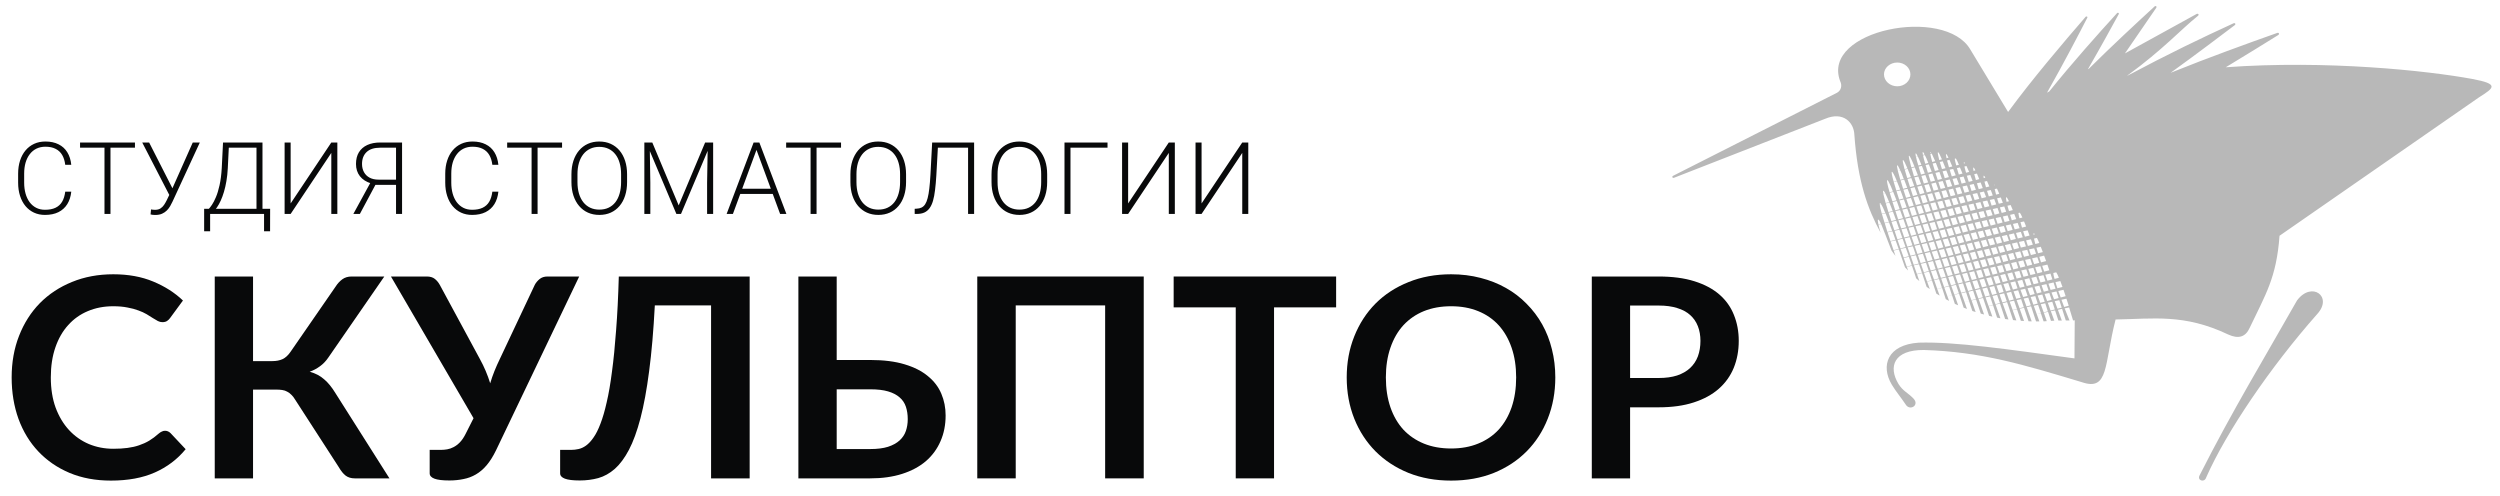 <?xml version="1.0" encoding="UTF-8"?> <svg xmlns="http://www.w3.org/2000/svg" width="242" height="48" viewBox="0 0 242 48" fill="none"><g clip-path="url(#clip0_154_155)"><path d="M183.655 8.354C184.359 8.354 184.928 7.839 184.928 7.198C184.928 6.569 184.359 6.053 183.655 6.053C182.95 6.053 182.369 6.569 182.369 7.198C182.369 7.839 182.95 8.354 183.655 8.354ZM185.459 15.176L185.632 15.13C185.546 14.947 185.484 14.844 185.446 14.844C185.41 14.844 185.422 14.959 185.459 15.176ZM186.138 14.993L186.299 14.947C186.226 14.798 186.163 14.718 186.138 14.718C186.102 14.718 186.102 14.821 186.138 14.993ZM186.843 14.81L186.929 14.787C186.905 14.741 186.88 14.718 186.868 14.73C186.843 14.73 186.843 14.753 186.843 14.81ZM187.621 14.741H187.585C187.56 14.81 187.61 15.073 187.721 15.497L187.98 15.428C187.807 15.027 187.684 14.787 187.621 14.741ZM186.992 14.867L186.855 14.901C186.88 15.062 186.942 15.325 187.04 15.68L187.325 15.6C187.178 15.268 187.065 15.016 186.992 14.867ZM186.324 15.016L186.151 15.05C186.188 15.245 186.262 15.508 186.362 15.851L186.658 15.771C186.534 15.451 186.423 15.188 186.324 15.016ZM185.645 15.153L185.471 15.188C185.509 15.394 185.582 15.68 185.694 16.023L185.991 15.954C185.855 15.611 185.743 15.336 185.645 15.153ZM183.716 16.55L183.938 16.481C183.803 16.172 183.703 16 183.655 16C183.605 16 183.63 16.195 183.716 16.55ZM184.359 16.378L184.643 16.298C184.421 15.783 184.273 15.485 184.211 15.497C184.149 15.497 184.211 15.806 184.359 16.378ZM185.014 16.206L185.324 16.126C185.051 15.451 184.865 15.073 184.792 15.073C184.73 15.073 184.816 15.485 185.014 16.206ZM188.426 15.313L188.611 15.268C188.512 15.039 188.426 14.913 188.388 14.913C188.351 14.913 188.363 15.05 188.426 15.313ZM189.328 15.336L189.217 15.371C189.229 15.485 189.278 15.714 189.364 16.012L189.624 15.954C189.5 15.657 189.402 15.451 189.328 15.336ZM188.709 15.474L188.475 15.531C188.524 15.714 188.586 15.931 188.661 16.195L188.982 16.115C188.883 15.863 188.783 15.645 188.709 15.474ZM188.055 15.611L187.77 15.68C187.832 15.886 187.894 16.115 187.98 16.366L188.326 16.286C188.227 16.035 188.141 15.806 188.055 15.611ZM187.388 15.76L187.078 15.829C187.14 16.035 187.214 16.275 187.3 16.55L187.659 16.458C187.56 16.195 187.474 15.966 187.388 15.76ZM186.707 15.909L186.398 15.977C186.461 16.195 186.534 16.447 186.621 16.721L186.992 16.63C186.893 16.355 186.794 16.115 186.707 15.909ZM186.04 16.058L185.719 16.126C185.781 16.355 185.867 16.607 185.953 16.893L186.324 16.801C186.226 16.527 186.127 16.275 186.04 16.058ZM185.348 16.195L185.039 16.264C185.1 16.504 185.187 16.767 185.274 17.065L185.657 16.973C185.546 16.687 185.446 16.424 185.348 16.195ZM184.655 16.343L184.372 16.412C184.433 16.641 184.519 16.927 184.619 17.236L184.978 17.145C184.854 16.836 184.754 16.573 184.655 16.343ZM183.951 16.504L183.716 16.55C183.778 16.779 183.852 17.065 183.951 17.408L184.284 17.328C184.162 16.985 184.051 16.71 183.951 16.504ZM182.69 17.74L182.876 17.694C182.79 17.523 182.728 17.431 182.69 17.442C182.654 17.442 182.654 17.545 182.69 17.74ZM183.309 17.58L183.606 17.5C183.371 16.939 183.21 16.63 183.136 16.63C183.074 16.63 183.135 16.973 183.309 17.58ZM190.106 15.829L190.217 15.794C190.169 15.737 190.144 15.703 190.119 15.703C190.094 15.703 190.094 15.748 190.106 15.829ZM190.354 16.069L190.155 16.115C190.192 16.275 190.242 16.481 190.316 16.721L190.612 16.641C190.515 16.412 190.427 16.218 190.354 16.069ZM189.723 16.206L189.427 16.275C189.488 16.458 189.55 16.664 189.612 16.893L189.97 16.801C189.884 16.584 189.798 16.389 189.723 16.206ZM189.068 16.355L188.734 16.424C188.783 16.63 188.858 16.836 188.932 17.076L189.315 16.973C189.229 16.756 189.142 16.538 189.068 16.355ZM188.401 16.504L188.042 16.584C188.104 16.79 188.166 17.007 188.252 17.248L188.648 17.145C188.561 16.916 188.487 16.698 188.401 16.504ZM187.734 16.641L187.35 16.733C187.424 16.939 187.499 17.168 187.573 17.42L187.98 17.317C187.894 17.076 187.807 16.859 187.734 16.641ZM187.053 16.79L186.67 16.881C186.744 17.099 186.818 17.339 186.893 17.591L187.313 17.488C187.226 17.236 187.14 17.007 187.053 16.79ZM186.373 16.939L185.991 17.03C186.065 17.259 186.138 17.5 186.226 17.763L186.646 17.66C186.547 17.408 186.461 17.168 186.373 16.939ZM185.694 17.088L185.311 17.168C185.385 17.408 185.471 17.66 185.557 17.935L185.966 17.832C185.88 17.568 185.781 17.317 185.694 17.088ZM185.014 17.236L184.643 17.317C184.718 17.557 184.792 17.82 184.89 18.106L185.299 18.003C185.2 17.729 185.1 17.477 185.014 17.236ZM184.322 17.385L183.976 17.465C184.051 17.706 184.124 17.98 184.223 18.278L184.619 18.175C184.508 17.889 184.408 17.626 184.322 17.385ZM183.617 17.545L183.309 17.603C183.382 17.843 183.47 18.129 183.568 18.45L183.938 18.347C183.816 18.049 183.716 17.774 183.617 17.545ZM182.876 17.706L182.69 17.74C182.728 17.946 182.801 18.232 182.914 18.61L183.235 18.53C183.099 18.163 182.975 17.889 182.876 17.706ZM182.308 18.77L182.505 18.724C182.406 18.553 182.344 18.461 182.308 18.461C182.27 18.461 182.27 18.564 182.308 18.77ZM191.033 16.538L191.218 16.492C191.132 16.309 191.071 16.218 191.033 16.218C190.996 16.218 190.996 16.332 191.033 16.538ZM191.367 16.801L191.107 16.859C191.157 17.019 191.206 17.202 191.268 17.431L191.589 17.339C191.503 17.133 191.428 16.95 191.367 16.801ZM190.725 16.939L190.39 17.007C190.452 17.191 190.515 17.385 190.576 17.603L190.947 17.511C190.872 17.305 190.798 17.11 190.725 16.939ZM190.069 17.088L189.699 17.168C189.76 17.362 189.821 17.557 189.884 17.774L190.291 17.671C190.217 17.465 190.144 17.271 190.069 17.088ZM189.402 17.236L189.007 17.317C189.068 17.523 189.142 17.729 189.204 17.946L189.636 17.843C189.55 17.626 189.475 17.42 189.402 17.236ZM188.734 17.374L188.315 17.465L188.524 18.118L188.969 18.015L188.734 17.374ZM188.055 17.523L187.634 17.614L187.856 18.29L188.302 18.186L188.055 17.523ZM187.388 17.671L186.954 17.774C187.029 17.992 187.103 18.221 187.177 18.461L187.634 18.347L187.388 17.671ZM186.707 17.82L186.275 17.923L186.509 18.633L186.954 18.518L186.707 17.82ZM186.027 17.969L185.595 18.072C185.67 18.301 185.756 18.553 185.842 18.805L186.287 18.69L186.027 17.969ZM185.335 18.118L184.928 18.221C185.001 18.461 185.089 18.713 185.175 18.976L185.607 18.862C185.521 18.61 185.422 18.358 185.335 18.118ZM184.655 18.278L184.248 18.358C184.322 18.61 184.408 18.873 184.508 19.148L184.94 19.034C184.841 18.77 184.743 18.518 184.655 18.278ZM183.963 18.427L183.581 18.507C183.655 18.759 183.741 19.034 183.84 19.32L184.26 19.216C184.162 18.93 184.062 18.667 183.963 18.427ZM183.26 18.576L182.925 18.656C183 18.896 183.086 19.182 183.185 19.491L183.581 19.388C183.457 19.091 183.357 18.816 183.26 18.576ZM182.505 18.736L182.308 18.782C182.357 18.988 182.43 19.285 182.53 19.651L182.876 19.571C182.728 19.216 182.604 18.93 182.505 18.736ZM181.962 19.8L182.098 19.766C182.048 19.697 182.01 19.651 181.987 19.663C181.962 19.663 181.949 19.709 181.962 19.8ZM192.022 17.236L192.183 17.191C192.109 17.065 192.059 17.007 192.034 17.007C191.998 17.007 191.998 17.088 192.022 17.236ZM192.344 17.523L192.096 17.58C192.133 17.74 192.183 17.923 192.244 18.129L192.566 18.049C192.479 17.843 192.405 17.671 192.344 17.523ZM191.725 17.66L191.367 17.74C191.417 17.923 191.478 18.106 191.539 18.312L191.935 18.209C191.861 18.015 191.787 17.832 191.725 17.66ZM191.058 17.809L190.662 17.9C190.725 18.083 190.786 18.278 190.847 18.484L191.268 18.369L191.058 17.809ZM190.402 17.957L189.97 18.049L190.169 18.656L190.612 18.541L190.402 17.957ZM189.723 18.106L189.29 18.198L189.488 18.827L189.945 18.713L189.723 18.106ZM189.056 18.255L188.611 18.358L188.821 18.999L189.278 18.885L189.056 18.255ZM188.376 18.404L187.931 18.507L188.141 19.171L188.611 19.045L188.376 18.404ZM187.696 18.553L187.239 18.656L187.474 19.343L187.944 19.216L187.696 18.553ZM187.029 18.701L186.559 18.805L186.794 19.514L187.264 19.388L187.029 18.701ZM186.348 18.85L185.892 18.953L186.127 19.686L186.597 19.56L186.348 18.85ZM185.657 18.999L185.211 19.102L185.459 19.846L185.928 19.732L185.657 18.999ZM184.978 19.159L184.532 19.251C184.619 19.503 184.705 19.755 184.792 20.018L185.249 19.903C185.163 19.64 185.064 19.388 184.978 19.159ZM184.297 19.308L183.865 19.4C183.938 19.651 184.026 19.915 184.124 20.189L184.569 20.075C184.483 19.812 184.384 19.549 184.297 19.308ZM183.606 19.457L183.197 19.549C183.271 19.8 183.357 20.075 183.457 20.361L183.889 20.247C183.791 19.972 183.692 19.697 183.606 19.457ZM182.889 19.617L182.543 19.686C182.616 19.938 182.703 20.224 182.801 20.533L183.21 20.43C183.099 20.121 182.987 19.846 182.889 19.617ZM182.109 19.789L181.962 19.812C181.974 19.983 182.048 20.281 182.159 20.693L182.493 20.613C182.333 20.212 182.209 19.938 182.109 19.789ZM179.502 13.036C179.453 11.845 178.426 10.769 176.696 11.49L162.063 17.202C161.902 17.271 161.803 17.11 161.952 17.019L177.834 8.972C178.216 8.755 178.34 8.297 178.13 7.862C176.24 2.894 188.29 0.548 190.736 4.806L194.383 10.838C196.719 7.656 199.784 4.062 201.873 1.647C201.946 1.544 202.131 1.589 202.033 1.75C201.292 3.192 199.809 6.053 198.152 8.972L198.374 8.846C200.562 6.122 203.083 3.295 204.912 1.292C204.987 1.177 205.185 1.246 205.073 1.406C204.455 2.54 203.368 4.52 202.107 6.706L202.219 6.637C204.43 4.44 206.804 2.242 208.559 0.628C208.658 0.525 208.818 0.617 208.719 0.765L205.692 5.172L212.637 1.349C212.786 1.28 212.909 1.429 212.748 1.544C211.129 2.837 209.399 4.783 205.914 7.324L205.963 7.313C209.967 5.184 212.996 3.73 216.209 2.253C216.345 2.196 216.469 2.333 216.308 2.448C215.047 3.398 212.748 5.149 210.128 7.038H210.141C213.774 5.573 217.606 4.188 220.423 3.192C220.584 3.123 220.695 3.295 220.523 3.398C219.397 4.096 217.581 5.229 215.455 6.511C225.219 5.802 234.995 6.843 239.321 7.644C241.966 8.137 241.422 8.503 239.975 9.419L220.658 22.822C220.362 26.897 219.311 28.488 217.767 31.739C217.371 32.62 216.691 32.837 215.69 32.38C211.426 30.354 208.448 30.869 204.789 30.926C203.664 35.298 204.159 37.897 201.514 36.992C195.853 35.287 191.787 34.051 186.237 33.879C183.333 33.856 182.752 35.481 183.778 37.176C184.236 37.897 184.668 37.988 185.261 38.618C185.805 39.259 184.854 39.797 184.47 39.156C183.988 38.435 183.556 37.943 183.124 37.233C182.035 35.401 182.69 33.375 185.731 33.169C189.265 33.066 194.284 33.799 200.809 34.692L200.834 31.006L200.673 31.018C200.55 30.594 200.426 30.171 200.291 29.759L199.857 29.85C200.019 30.239 200.166 30.64 200.327 31.018H199.969C199.857 30.651 199.734 30.273 199.61 29.896L199.203 29.987C199.326 30.331 199.45 30.674 199.585 31.029H199.253L198.93 30.045L198.523 30.125L198.857 31.04C198.745 31.052 198.647 31.063 198.536 31.063L198.251 30.182L197.843 30.273L198.127 31.086C198.028 31.098 197.93 31.098 197.818 31.109L197.559 30.331L197.213 30.399L197.559 30.308L197.286 29.507L196.867 29.598L197.41 31.109C197.299 31.109 197.2 31.109 197.089 31.109L196.608 29.644L196.187 29.735L196.669 31.109C196.57 31.109 196.472 31.098 196.359 31.098L195.927 29.793L195.507 29.884L195.927 31.075C195.828 31.075 195.73 31.063 195.618 31.052L195.247 29.942L194.827 30.033L195.186 31.018C195.075 31.006 194.976 30.995 194.865 30.983L194.568 30.09L194.456 30.113L194.568 30.079L194.284 29.244L193.851 29.346L194.419 30.926C194.308 30.915 194.209 30.903 194.098 30.88L193.603 29.392L193.171 29.484L193.641 30.812C193.542 30.789 193.431 30.766 193.32 30.743L192.925 29.541L192.504 29.633L192.862 30.651C192.751 30.628 192.64 30.594 192.541 30.571L192.244 29.69L191.96 28.843L191.528 28.934L192.059 30.445C191.948 30.422 191.837 30.388 191.738 30.354L191.281 28.992L190.847 29.083L191.243 30.205C191.132 30.171 191.021 30.136 190.922 30.102L190.601 29.14L190.169 29.232L190.402 29.907C190.291 29.873 190.192 29.827 190.081 29.781L189.636 28.431L189.192 28.534L189.55 29.552C189.439 29.507 189.339 29.461 189.229 29.415L188.957 28.58L188.512 28.683L188.672 29.129C188.561 29.072 188.462 29.015 188.351 28.957L187.992 27.87L187.523 27.973L187.758 28.614C187.646 28.557 187.548 28.488 187.436 28.419C187.226 27.767 187.35 28.133 187.017 27.16L186.547 27.263L186.807 27.984C186.694 27.916 186.597 27.836 186.497 27.767C186.188 26.863 186.472 27.71 186.052 26.439L185.57 26.553L185.792 27.206C185.694 27.114 185.582 27.034 185.484 26.943C185.224 26.153 185.509 27 185.076 25.729L184.582 25.832L184.705 26.187C184.607 26.084 184.508 25.981 184.408 25.878L184.397 25.855C183.778 24.07 184.372 25.798 183.803 24.139L183.309 24.253L183.481 24.768C183.357 24.619 183.246 24.448 183.124 24.287L183.111 24.264L183.099 24.253C182.901 23.703 182.122 21.746 182.098 21.689L181.838 21.746C181.874 21.952 181.949 22.215 182.048 22.536C180.787 20.212 179.823 17.568 179.502 13.036ZM193.036 17.935L193.11 17.912C193.085 17.889 193.072 17.877 193.06 17.877C193.047 17.877 193.036 17.9 193.036 17.935ZM193.307 18.255L193.085 18.301C193.122 18.45 193.158 18.621 193.221 18.839L193.529 18.759C193.443 18.564 193.368 18.392 193.307 18.255ZM192.701 18.392L192.344 18.473C192.393 18.644 192.455 18.827 192.516 19.011L192.9 18.919C192.837 18.724 192.764 18.553 192.701 18.392ZM192.046 18.541L191.639 18.633L191.824 19.194L192.256 19.079L192.046 18.541ZM191.392 18.69L190.947 18.782L191.144 19.365L191.589 19.251L191.392 18.69ZM190.712 18.839L190.266 18.93L190.465 19.537L190.922 19.411L190.712 18.839ZM190.044 18.988L189.574 19.091L189.785 19.709L190.255 19.583L190.044 18.988ZM189.364 19.137L188.894 19.239L189.104 19.869L189.588 19.755L189.364 19.137ZM188.697 19.285L188.215 19.388L188.437 20.041L188.919 19.926L188.697 19.285ZM188.017 19.434L187.535 19.537L187.77 20.212L188.252 20.098L188.017 19.434ZM187.338 19.583L186.855 19.686L187.09 20.384L187.573 20.27L187.338 19.583ZM186.658 19.732L186.176 19.835L186.423 20.556L186.905 20.43L186.658 19.732ZM185.978 19.88L185.509 19.983L185.756 20.727L186.237 20.602L185.978 19.88ZM185.299 20.029L184.829 20.144L185.076 20.899L185.557 20.773L185.299 20.029ZM184.619 20.189L184.149 20.293L184.408 21.071L184.89 20.945L184.619 20.189ZM183.927 20.338L183.481 20.43C183.568 20.693 183.655 20.956 183.741 21.242L184.211 21.117C184.112 20.842 184.013 20.59 183.927 20.338ZM183.235 20.487L182.814 20.579C182.901 20.842 182.987 21.117 183.086 21.403L183.531 21.288C183.42 21.002 183.321 20.739 183.235 20.487ZM182.518 20.647L182.172 20.727C182.245 20.968 182.333 21.254 182.43 21.575L182.839 21.471C182.715 21.163 182.616 20.888 182.518 20.647ZM181.825 21.723L182.085 21.666C181.962 21.391 181.863 21.242 181.801 21.254C181.752 21.254 181.763 21.426 181.825 21.723ZM193.678 19.113L193.32 19.194C193.368 19.354 193.431 19.537 193.481 19.72L193.876 19.629C193.802 19.445 193.739 19.274 193.678 19.113ZM193.036 19.262L192.615 19.354C192.677 19.526 192.726 19.709 192.787 19.903L193.233 19.789L193.036 19.262ZM192.368 19.411L191.923 19.503L192.109 20.075L192.566 19.961L192.368 19.411ZM191.7 19.56L191.231 19.663L191.428 20.247L191.898 20.121L191.7 19.56ZM191.033 19.709L190.551 19.812L190.748 20.418L191.231 20.293L191.033 19.709ZM190.354 19.858L189.871 19.961L190.081 20.579L190.563 20.464L190.354 19.858ZM189.674 20.006L189.192 20.121L189.402 20.75L189.896 20.624L189.674 20.006ZM189.007 20.155L188.512 20.27L188.734 20.922L189.229 20.796L189.007 20.155ZM188.326 20.315L187.832 20.418L188.067 21.094L188.548 20.968L188.326 20.315ZM187.646 20.464L187.153 20.567L187.388 21.265L187.881 21.14L187.646 20.464ZM186.967 20.613L186.473 20.716L186.719 21.437L187.214 21.311L186.967 20.613ZM186.287 20.762L185.792 20.865L186.052 21.609L186.534 21.483L186.287 20.762ZM185.607 20.911L185.125 21.014L185.372 21.78L185.867 21.655L185.607 20.911ZM184.928 21.059L184.445 21.174L184.705 21.941L185.2 21.826L184.928 21.059ZM184.248 21.208L183.766 21.323C183.852 21.575 183.938 21.838 184.038 22.112L184.519 21.998C184.421 21.723 184.334 21.46 184.248 21.208ZM183.556 21.369L183.099 21.471C183.185 21.723 183.271 21.998 183.37 22.284L183.84 22.17C183.741 21.884 183.642 21.62 183.556 21.369ZM182.851 21.517L182.444 21.609C182.518 21.872 182.604 22.158 182.703 22.456L183.16 22.341C183.049 22.044 182.95 21.769 182.851 21.517ZM194.234 19.537L194.469 19.48C194.345 19.228 194.259 19.091 194.209 19.091C194.16 19.091 194.173 19.251 194.234 19.537ZM194.63 19.846L194.32 19.915C194.37 20.064 194.419 20.235 194.469 20.43L194.84 20.338C194.765 20.155 194.691 19.995 194.63 19.846ZM194.012 19.983L193.592 20.075C193.653 20.247 193.703 20.418 193.764 20.613L194.197 20.499C194.135 20.315 194.073 20.144 194.012 19.983ZM193.357 20.132L192.9 20.235L193.085 20.785L193.542 20.659L193.357 20.132ZM192.69 20.281L192.208 20.384L192.405 20.956L192.887 20.831L192.69 20.281ZM192.009 20.43L191.528 20.533L191.725 21.128L192.208 21.002L192.009 20.43ZM191.342 20.579L190.847 20.693L191.058 21.288L191.539 21.174L191.342 20.579ZM190.662 20.727L190.169 20.842L190.377 21.46L190.872 21.334L190.662 20.727ZM189.983 20.888L189.488 20.991L189.71 21.632L190.205 21.506L189.983 20.888ZM189.303 21.037L188.808 21.14L189.031 21.803L189.525 21.677L189.303 21.037ZM188.623 21.185L188.129 21.3L188.363 21.975L188.858 21.849L188.623 21.185ZM187.956 21.334L187.449 21.448L187.696 22.147L188.191 22.021L187.956 21.334ZM187.275 21.483L186.769 21.597L187.017 22.319L187.51 22.192L187.275 21.483ZM186.597 21.632L186.102 21.746L186.348 22.479L186.843 22.353L186.597 21.632ZM185.916 21.792L185.422 21.895L185.681 22.65L186.176 22.525L185.916 21.792ZM185.236 21.941L184.743 22.044L185.001 22.822L185.496 22.696L185.236 21.941ZM184.557 22.09L184.062 22.192L184.334 22.994L184.829 22.868L184.557 22.09ZM183.865 22.238L183.395 22.341C183.481 22.605 183.568 22.879 183.667 23.165L184.149 23.04C184.051 22.765 183.963 22.502 183.865 22.238ZM183.185 22.387L182.715 22.49C182.801 22.765 182.9 23.04 183 23.337L183.481 23.211C183.371 22.925 183.271 22.65 183.185 22.387ZM195.52 20.59L195.384 20.613C195.396 20.716 195.421 20.899 195.482 21.128L195.767 21.059C195.668 20.831 195.581 20.67 195.52 20.59ZM194.976 20.705L194.58 20.796C194.63 20.956 194.691 21.14 194.741 21.323L195.174 21.208C195.1 21.037 195.037 20.865 194.976 20.705ZM194.333 20.853L193.876 20.956L194.049 21.494L194.519 21.38L194.333 20.853ZM193.666 21.002L193.183 21.105L193.368 21.666L193.851 21.54L193.666 21.002ZM192.998 21.151L192.504 21.265L192.701 21.838L193.183 21.712L192.998 21.151ZM192.319 21.3L191.824 21.414L192.022 21.998L192.516 21.884L192.319 21.3ZM191.639 21.448L191.144 21.563L191.354 22.17L191.849 22.044L191.639 21.448ZM190.958 21.609L190.465 21.712L190.675 22.341L191.182 22.215L190.958 21.609ZM190.291 21.758L189.785 21.872L190.007 22.513L190.501 22.387L190.291 21.758ZM189.612 21.906L189.104 22.021L189.34 22.685L189.834 22.559L189.612 21.906ZM188.932 22.055L188.426 22.17L188.661 22.856L189.167 22.731L188.932 22.055ZM188.252 22.204L187.758 22.319L187.992 23.028L188.487 22.902L188.252 22.204ZM187.573 22.364L187.078 22.467L187.325 23.188L187.82 23.062L187.573 22.364ZM186.893 22.513L186.398 22.616L186.646 23.36L187.14 23.234L186.893 22.513ZM186.213 22.662L185.719 22.776L185.978 23.532L186.473 23.406L186.213 22.662ZM185.534 22.811L185.039 22.925L185.311 23.703L185.805 23.578L185.534 22.811ZM184.854 22.959L184.359 23.074L184.63 23.875L185.125 23.749L184.854 22.959ZM184.173 23.108L183.68 23.223L183.963 24.047L184.458 23.921L184.173 23.108ZM183.495 23.268L183.011 23.372C183.099 23.646 183.197 23.921 183.296 24.218L183.791 24.093C183.692 23.806 183.592 23.532 183.495 23.268ZM195.927 21.437L195.581 21.506C195.631 21.666 195.681 21.838 195.73 22.032L196.126 21.929C196.063 21.746 195.989 21.586 195.927 21.437ZM195.31 21.575L194.852 21.677L195.025 22.204L195.495 22.09L195.31 21.575ZM194.641 21.723L194.16 21.826L194.345 22.376L194.827 22.25L194.641 21.723ZM193.974 21.872L193.481 21.986L193.678 22.547L194.16 22.422L193.974 21.872ZM193.295 22.021L192.801 22.135L192.998 22.719L193.492 22.593L193.295 22.021ZM192.615 22.17L192.12 22.284L192.331 22.879L192.825 22.753L192.615 22.17ZM191.948 22.33L191.441 22.433L191.652 23.051L192.145 22.925L191.948 22.33ZM191.268 22.479L190.761 22.593L190.983 23.223L191.478 23.097L191.268 22.479ZM190.588 22.628L190.081 22.742L190.316 23.394L190.811 23.268L190.588 22.628ZM189.909 22.776L189.414 22.891L189.636 23.566L190.131 23.44L189.909 22.776ZM189.229 22.937L188.734 23.04L188.969 23.738L189.464 23.612L189.229 22.937ZM188.548 23.085L188.055 23.188L188.302 23.898L188.796 23.784L188.548 23.085ZM187.869 23.234L187.375 23.349L187.621 24.07L188.116 23.944L187.869 23.234ZM187.202 23.383L186.694 23.497L186.954 24.241L187.449 24.116L187.202 23.383ZM186.522 23.532L186.016 23.646L186.287 24.413L186.782 24.287L186.522 23.532ZM185.842 23.681L185.335 23.795L185.607 24.585L186.102 24.459L185.842 23.681ZM185.163 23.841L184.655 23.944L184.94 24.756L185.435 24.631L185.163 23.841ZM184.483 23.99L183.976 24.093L184.273 24.928L184.767 24.802L184.483 23.99ZM196.273 22.296L195.841 22.387C195.891 22.559 195.952 22.731 196.014 22.914L196.459 22.799C196.397 22.628 196.335 22.456 196.273 22.296ZM195.618 22.444L195.149 22.547L195.322 23.085L195.803 22.971L195.618 22.444ZM194.951 22.593L194.456 22.708L194.641 23.257L195.136 23.131L194.951 22.593ZM194.271 22.742L193.777 22.856L193.974 23.429L194.469 23.303L194.271 22.742ZM193.603 22.891L193.097 23.005L193.307 23.601L193.802 23.475L193.603 22.891ZM192.925 23.051L192.417 23.154L192.627 23.761L193.122 23.646L192.925 23.051ZM192.244 23.2L191.75 23.314L191.96 23.932L192.455 23.806L192.244 23.2ZM191.564 23.349L191.071 23.463L191.293 24.104L191.774 23.978L191.564 23.349ZM190.885 23.497L190.39 23.612L190.612 24.276L191.107 24.15L190.885 23.497ZM190.205 23.658L189.71 23.761L189.945 24.448L190.44 24.322L190.205 23.658ZM189.525 23.806L189.031 23.91L189.278 24.619L189.76 24.493L189.525 23.806ZM188.846 23.955L188.351 24.07L188.611 24.791L189.093 24.665L188.846 23.955ZM188.178 24.104L187.671 24.218L187.931 24.951L188.426 24.837L188.178 24.104ZM187.499 24.253L186.992 24.367L187.264 25.123L187.745 25.008L187.499 24.253ZM186.818 24.402L186.324 24.516L186.583 25.294L187.078 25.169L186.818 24.402ZM186.138 24.562L185.645 24.665L185.916 25.466L186.411 25.34L186.138 24.562ZM185.459 24.711L184.965 24.814L185.249 25.638L185.731 25.512L185.459 24.711ZM184.779 24.86L184.284 24.974L184.569 25.81L185.064 25.684L184.779 24.86ZM196.829 22.708L196.978 22.673C196.929 22.616 196.891 22.582 196.867 22.593C196.843 22.593 196.829 22.628 196.829 22.708ZM197.175 23.028L196.891 23.097C196.916 23.246 196.965 23.417 197.015 23.623L197.399 23.52C197.324 23.337 197.25 23.165 197.175 23.028ZM196.594 23.165L196.126 23.268L196.298 23.806L196.78 23.681C196.719 23.497 196.657 23.326 196.594 23.165ZM195.927 23.314L195.433 23.417L195.618 23.967L196.113 23.852L195.927 23.314ZM195.26 23.463L194.754 23.578L194.951 24.139L195.446 24.012L195.26 23.463ZM194.58 23.612L194.073 23.726L194.284 24.31L194.778 24.184L194.58 23.612ZM193.9 23.772L193.393 23.875L193.603 24.482L194.098 24.356L193.9 23.772ZM193.221 23.921L192.726 24.024L192.936 24.654L193.431 24.527L193.221 23.921ZM192.541 24.07L192.046 24.184L192.269 24.814L192.751 24.699L192.541 24.07ZM191.861 24.218L191.367 24.333L191.602 24.985L192.084 24.871L191.861 24.218ZM191.182 24.367L190.687 24.482L190.922 25.157L191.404 25.031L191.182 24.367ZM190.501 24.527L190.007 24.631L190.255 25.329L190.736 25.203L190.501 24.527ZM189.821 24.676L189.34 24.779L189.588 25.501L190.069 25.375L189.821 24.676ZM189.142 24.825L188.661 24.928L188.907 25.672L189.389 25.546L189.142 24.825ZM188.462 24.974L187.98 25.088L188.24 25.844L188.722 25.718L188.462 24.974ZM187.795 25.123L187.3 25.237L187.573 26.016L188.055 25.89L187.795 25.123ZM187.115 25.272L186.621 25.386L186.893 26.187L187.375 26.061L187.115 25.272ZM186.436 25.432L185.941 25.535L186.226 26.359L186.707 26.233L186.436 25.432ZM185.756 25.581L185.261 25.684L185.557 26.519L186.04 26.405L185.756 25.581ZM197.546 23.887L197.126 23.978C197.175 24.15 197.225 24.322 197.286 24.516L197.745 24.402C197.67 24.218 197.609 24.047 197.546 23.887ZM196.904 24.035L196.409 24.139L196.594 24.688L197.089 24.562L196.904 24.035ZM196.237 24.184L195.73 24.287L195.927 24.86L196.422 24.734L196.237 24.184ZM195.557 24.333L195.05 24.448L195.26 25.02L195.742 24.905L195.557 24.333ZM194.876 24.482L194.383 24.596L194.58 25.191L195.075 25.066L194.876 24.482ZM194.197 24.631L193.703 24.745L193.913 25.363L194.395 25.237L194.197 24.631ZM193.517 24.791L193.022 24.894L193.246 25.535L193.727 25.409L193.517 24.791ZM192.837 24.94L192.344 25.043L192.579 25.707L193.06 25.581L192.837 24.94ZM192.158 25.088L191.663 25.203L191.91 25.878L192.38 25.752L192.158 25.088ZM191.478 25.237L190.996 25.352L191.231 26.038L191.713 25.924L191.478 25.237ZM190.798 25.398L190.316 25.501L190.563 26.21L191.033 26.096L190.798 25.398ZM190.119 25.546L189.636 25.649L189.896 26.382L190.366 26.267L190.119 25.546ZM189.439 25.695L188.957 25.798L189.217 26.553L189.685 26.439L189.439 25.695ZM188.759 25.844L188.277 25.947L188.548 26.725L189.018 26.611L188.759 25.844ZM188.08 25.993L187.597 26.096L187.881 26.897L188.351 26.782L188.08 25.993ZM187.399 26.142L186.918 26.256L187.214 27.069L187.671 26.954L187.399 26.142ZM186.732 26.29L186.237 26.405L186.534 27.24L187.004 27.126L186.732 26.29ZM197.867 24.745L197.399 24.86C197.447 25.031 197.51 25.214 197.571 25.398L198.066 25.272C198.003 25.1 197.93 24.917 197.867 24.745ZM197.213 24.894L196.705 25.008L196.904 25.569L197.399 25.443L197.213 24.894ZM196.533 25.054L196.027 25.157L196.237 25.741L196.718 25.615L196.533 25.054ZM195.853 25.203L195.359 25.317L195.57 25.913L196.051 25.787L195.853 25.203ZM195.174 25.352L194.679 25.466L194.889 26.084L195.371 25.958L195.174 25.352ZM194.494 25.501L193.999 25.615L194.222 26.244L194.704 26.13L194.494 25.501ZM193.814 25.661L193.32 25.764L193.554 26.416L194.024 26.302L193.814 25.661ZM193.135 25.81L192.652 25.913L192.887 26.588L193.357 26.474L193.135 25.81ZM192.455 25.958L191.973 26.061L192.22 26.76L192.677 26.645L192.455 25.958ZM191.774 26.107L191.293 26.21L191.539 26.931L192.009 26.817L191.774 26.107ZM191.095 26.256L190.612 26.37L190.872 27.103L191.342 26.988L191.095 26.256ZM190.415 26.405L189.934 26.519L190.205 27.275L190.662 27.16L190.415 26.405ZM189.735 26.565L189.265 26.668L189.538 27.446L189.995 27.332L189.735 26.565ZM189.056 26.714L188.586 26.817L188.858 27.618L189.315 27.503L189.056 26.714ZM188.376 26.863L187.906 26.966L188.191 27.79L188.648 27.675L188.376 26.863ZM187.696 27.011L187.226 27.114L187.523 27.961L187.98 27.847L187.696 27.011ZM198.189 25.615L197.682 25.729L197.88 26.29L198.374 26.164L198.189 25.615ZM197.51 25.764L197.003 25.878L197.213 26.462L197.695 26.336L197.51 25.764ZM196.829 25.924L196.335 26.027L196.545 26.622L197.028 26.508L196.829 25.924ZM196.149 26.073L195.656 26.176L195.878 26.794L196.348 26.68L196.149 26.073ZM195.47 26.222L194.989 26.325L195.211 26.966L195.681 26.851L195.47 26.222ZM194.778 26.37L194.308 26.485L194.543 27.137L195 27.023L194.778 26.37ZM194.098 26.519L193.628 26.634L193.863 27.309L194.333 27.195L194.098 26.519ZM193.418 26.68L192.949 26.782L193.196 27.481L193.653 27.366L193.418 26.68ZM192.739 26.828L192.269 26.931L192.529 27.652L192.986 27.538L192.739 26.828ZM192.059 26.977L191.602 27.08L191.861 27.824L192.306 27.71L192.059 26.977ZM191.379 27.126L190.922 27.229L191.193 27.996L191.639 27.881L191.379 27.126ZM190.7 27.275L190.242 27.378L190.514 28.167L190.958 28.053L190.7 27.275ZM190.02 27.424L189.563 27.526L189.846 28.339L190.291 28.225L190.02 27.424ZM189.34 27.572L188.883 27.675L189.179 28.511L189.624 28.396L189.34 27.572ZM188.672 27.721L188.202 27.824L188.512 28.683L188.944 28.568L188.672 27.721ZM199.042 26.359L198.758 26.428C198.77 26.565 198.807 26.76 198.882 27L199.301 26.886C199.215 26.668 199.129 26.485 199.042 26.359ZM198.486 26.485L197.98 26.588L198.189 27.172L198.672 27.046L198.486 26.485ZM197.806 26.634L197.311 26.748L197.521 27.343L198.003 27.229L197.806 26.634ZM197.114 26.782L196.632 26.897L196.854 27.515L197.324 27.401L197.114 26.782ZM196.434 26.931L195.964 27.046L196.187 27.687L196.644 27.572L196.434 26.931ZM195.755 27.091L195.285 27.195L195.52 27.858L195.977 27.744L195.755 27.091ZM195.075 27.24L194.605 27.343L194.852 28.03L195.297 27.916L195.075 27.24ZM194.395 27.389L193.925 27.492L194.184 28.202L194.63 28.087L194.395 27.389ZM193.714 27.538L193.257 27.641L193.517 28.373L193.949 28.259L193.714 27.538ZM193.036 27.687L192.579 27.79L192.837 28.545L193.282 28.431L193.036 27.687ZM192.355 27.836L191.898 27.939L192.17 28.717L192.615 28.602L192.355 27.836ZM191.675 27.984L191.218 28.087L191.503 28.889L191.935 28.774L191.675 27.984ZM190.996 28.133L190.539 28.236L190.836 29.06L191.268 28.946L190.996 28.133ZM190.316 28.282L189.859 28.385L190.169 29.232L190.601 29.129L190.316 28.282ZM199.438 27.206L198.968 27.309C199.018 27.492 199.079 27.687 199.153 27.904L199.648 27.778C199.574 27.572 199.499 27.378 199.438 27.206ZM198.783 27.343L198.288 27.458L198.498 28.064L198.98 27.95L198.783 27.343ZM198.091 27.503L197.621 27.607L197.843 28.236L198.301 28.122L198.091 27.503ZM197.41 27.652L196.94 27.755L197.175 28.408L197.621 28.293L197.41 27.652ZM196.73 27.801L196.262 27.904L196.508 28.58L196.954 28.465L196.73 27.801ZM196.038 27.95L195.581 28.053L195.841 28.751L196.273 28.648L196.038 27.95ZM195.359 28.099L194.914 28.202L195.174 28.923L195.606 28.82L195.359 28.099ZM194.679 28.248L194.234 28.351L194.494 29.106L194.926 28.992L194.679 28.248ZM193.999 28.396L193.554 28.499L193.827 29.278L194.259 29.163L193.999 28.396ZM193.32 28.545L192.875 28.648L193.158 29.45L193.592 29.335L193.32 28.545ZM192.64 28.694L192.195 28.786L192.491 29.621L192.911 29.507L192.64 28.694ZM199.746 28.053L199.24 28.167C199.314 28.373 199.388 28.58 199.475 28.797L199.956 28.671C199.882 28.465 199.82 28.259 199.746 28.053ZM199.067 28.213L198.584 28.316L198.832 28.969L199.277 28.854L199.067 28.213ZM198.374 28.362L197.917 28.454L198.165 29.14L198.597 29.026L198.374 28.362ZM197.695 28.511L197.238 28.602L197.497 29.312L197.93 29.209L197.695 28.511ZM197.015 28.66L196.57 28.751L196.829 29.495L197.25 29.381L197.015 28.66ZM196.335 28.808L195.891 28.9L196.162 29.667L196.583 29.552L196.335 28.808ZM195.643 28.957L195.211 29.049L195.495 29.839L195.903 29.735L195.643 28.957ZM194.964 29.106L194.53 29.198L194.827 30.01L195.235 29.907L194.964 29.106ZM200.031 28.912L199.549 29.015C199.635 29.244 199.721 29.472 199.809 29.713L200.253 29.598C200.18 29.369 200.105 29.14 200.031 28.912ZM199.339 29.06L198.894 29.152L199.165 29.884L199.574 29.781L199.339 29.06ZM198.659 29.209L198.226 29.301L198.498 30.067L198.907 29.953L198.659 29.209ZM197.98 29.358L197.546 29.45L197.831 30.239L198.226 30.136L197.98 29.358ZM212.922 46.012C216.036 39.843 219.422 34.257 222.352 29.083C223.774 27.183 225.849 28.705 224.317 30.388C219.781 35.516 215.504 41.811 213.564 46.207C213.403 46.756 212.65 46.516 212.922 46.012Z" fill="#B8B8B8"></path><path d="M15.973 41.698C16.175 41.698 16.354 41.775 16.51 41.928L17.971 43.482C17.163 44.464 16.166 45.216 14.98 45.739C13.804 46.261 12.389 46.522 10.735 46.522C9.256 46.522 7.923 46.275 6.738 45.779C5.562 45.284 4.556 44.594 3.72 43.712C2.883 42.829 2.24 41.775 1.79 40.55C1.349 39.324 1.128 37.987 1.128 36.536C1.128 35.068 1.367 33.725 1.845 32.509C2.323 31.284 2.994 30.23 3.857 29.347C4.73 28.464 5.769 27.78 6.972 27.293C8.176 26.798 9.508 26.55 10.97 26.55C12.421 26.55 13.708 26.784 14.829 27.253C15.959 27.721 16.919 28.334 17.709 29.09L16.469 30.779C16.395 30.888 16.299 30.982 16.18 31.063C16.069 31.144 15.913 31.185 15.711 31.185C15.573 31.185 15.431 31.149 15.284 31.077C15.136 30.996 14.976 30.901 14.801 30.793C14.627 30.676 14.425 30.55 14.195 30.415C13.965 30.28 13.699 30.158 13.395 30.05C13.092 29.933 12.738 29.838 12.334 29.766C11.939 29.685 11.479 29.645 10.956 29.645C10.064 29.645 9.247 29.802 8.502 30.117C7.767 30.424 7.133 30.874 6.6 31.469C6.067 32.054 5.654 32.775 5.36 33.631C5.066 34.478 4.919 35.446 4.919 36.536C4.919 37.635 5.075 38.613 5.387 39.468C5.709 40.324 6.141 41.045 6.683 41.63C7.225 42.216 7.864 42.667 8.599 42.982C9.334 43.288 10.124 43.441 10.97 43.441C11.475 43.441 11.93 43.414 12.334 43.36C12.748 43.306 13.124 43.221 13.464 43.103C13.813 42.986 14.14 42.838 14.443 42.658C14.755 42.468 15.063 42.239 15.366 41.968C15.458 41.887 15.555 41.824 15.656 41.779C15.757 41.725 15.863 41.698 15.973 41.698Z" fill="#08090A"></path><path d="M24.494 34.955H26.369C26.745 34.955 27.072 34.892 27.347 34.766C27.623 34.64 27.88 34.406 28.119 34.063L32.489 27.739C32.672 27.451 32.888 27.216 33.136 27.036C33.384 26.856 33.683 26.766 34.032 26.766H37.202L31.786 34.604C31.556 34.946 31.285 35.23 30.972 35.455C30.669 35.68 30.338 35.856 29.98 35.982C30.531 36.135 30.995 36.379 31.372 36.712C31.758 37.036 32.126 37.487 32.475 38.063L37.699 46.306H34.336C33.986 46.306 33.692 46.216 33.453 46.036C33.224 45.856 33.008 45.59 32.806 45.239L28.56 38.671C28.45 38.482 28.331 38.329 28.202 38.212C28.082 38.086 27.949 37.987 27.802 37.914C27.665 37.833 27.504 37.779 27.32 37.752C27.145 37.725 26.943 37.712 26.713 37.712H24.494V46.306H20.787V26.766H24.494V34.955Z" fill="#08090A"></path><path d="M42.669 43.549C42.871 43.549 43.077 43.531 43.289 43.495C43.5 43.459 43.707 43.387 43.909 43.279C44.12 43.171 44.322 43.018 44.515 42.82C44.708 42.622 44.888 42.36 45.053 42.036L45.839 40.482L37.844 26.766H41.318C41.639 26.766 41.897 26.843 42.089 26.996C42.282 27.149 42.443 27.343 42.572 27.577L46.445 34.739C46.868 35.505 47.203 36.293 47.451 37.104C47.571 36.698 47.708 36.302 47.865 35.914C48.021 35.527 48.195 35.135 48.388 34.739L51.765 27.577C51.866 27.379 52.018 27.194 52.22 27.023C52.422 26.852 52.679 26.766 52.992 26.766H56.066L48.016 43.59C47.731 44.176 47.428 44.657 47.107 45.036C46.785 45.414 46.436 45.712 46.059 45.928C45.691 46.144 45.292 46.292 44.86 46.374C44.437 46.464 43.982 46.509 43.495 46.509C42.834 46.509 42.351 46.45 42.048 46.333C41.745 46.216 41.593 46.045 41.593 45.82V43.549H42.669Z" fill="#08090A"></path><path d="M72.567 26.766V46.306H68.832V29.563H63.387C63.258 32.014 63.075 34.135 62.836 35.928C62.606 37.712 62.326 39.234 61.995 40.495C61.664 41.748 61.292 42.766 60.879 43.549C60.465 44.333 60.01 44.946 59.514 45.387C59.018 45.82 58.485 46.117 57.915 46.279C57.346 46.432 56.748 46.509 56.123 46.509C55.462 46.509 54.979 46.45 54.676 46.333C54.373 46.216 54.221 46.045 54.221 45.82V43.549H55.283C55.522 43.549 55.761 43.522 55.999 43.468C56.248 43.414 56.491 43.302 56.73 43.13C56.978 42.95 57.217 42.694 57.447 42.36C57.686 42.027 57.911 41.581 58.122 41.023C58.343 40.455 58.545 39.761 58.728 38.941C58.921 38.122 59.091 37.135 59.238 35.982C59.395 34.829 59.528 33.496 59.638 31.982C59.758 30.46 59.845 28.721 59.9 26.766H72.567Z" fill="#08090A"></path><path d="M80.992 26.766V34.847H84.245C85.54 34.847 86.648 34.987 87.567 35.266C88.495 35.545 89.248 35.928 89.827 36.415C90.415 36.892 90.847 37.459 91.123 38.117C91.398 38.766 91.536 39.464 91.536 40.212C91.536 41.131 91.371 41.964 91.04 42.712C90.718 43.459 90.245 44.103 89.62 44.644C88.995 45.175 88.228 45.585 87.318 45.874C86.418 46.162 85.389 46.306 84.231 46.306H77.284V26.766H80.992ZM80.992 37.685V43.468H84.231C84.92 43.468 85.494 43.396 85.954 43.252C86.422 43.099 86.799 42.892 87.084 42.631C87.369 42.369 87.571 42.063 87.691 41.712C87.81 41.36 87.87 40.982 87.87 40.577C87.87 40.135 87.81 39.734 87.691 39.374C87.571 39.014 87.369 38.712 87.084 38.468C86.799 38.216 86.427 38.023 85.968 37.888C85.508 37.752 84.934 37.685 84.245 37.685H80.992Z" fill="#08090A"></path><path d="M110.713 46.306H106.978V29.563H98.322V46.306H94.6V26.766H110.713V46.306Z" fill="#08090A"></path><path d="M129.337 26.766V29.753H123.327V46.306H119.62V29.753H113.61V26.766H129.337Z" fill="#08090A"></path><path d="M150.554 36.536C150.554 37.969 150.311 39.297 149.824 40.523C149.346 41.739 148.666 42.793 147.784 43.685C146.902 44.576 145.841 45.275 144.601 45.779C143.359 46.275 141.982 46.522 140.465 46.522C138.958 46.522 137.585 46.275 136.344 45.779C135.104 45.275 134.037 44.576 133.147 43.685C132.265 42.793 131.58 41.739 131.092 40.523C130.605 39.297 130.362 37.969 130.362 36.536C130.362 35.104 130.605 33.779 131.092 32.563C131.58 31.338 132.265 30.279 133.147 29.388C134.037 28.496 135.104 27.802 136.344 27.307C137.585 26.802 138.958 26.55 140.465 26.55C141.476 26.55 142.427 26.667 143.319 26.901C144.209 27.127 145.028 27.451 145.772 27.874C146.516 28.289 147.182 28.798 147.771 29.401C148.367 29.996 148.872 30.662 149.286 31.401C149.7 32.14 150.012 32.942 150.224 33.806C150.444 34.671 150.554 35.581 150.554 36.536ZM146.764 36.536C146.764 35.464 146.616 34.505 146.323 33.658C146.029 32.802 145.611 32.077 145.069 31.482C144.526 30.888 143.866 30.433 143.084 30.117C142.312 29.802 141.439 29.645 140.465 29.645C139.491 29.645 138.613 29.802 137.833 30.117C137.061 30.433 136.399 30.888 135.848 31.482C135.305 32.077 134.887 32.802 134.594 33.658C134.3 34.505 134.152 35.464 134.152 36.536C134.152 37.608 134.3 38.572 134.594 39.428C134.887 40.275 135.305 40.995 135.848 41.59C136.399 42.176 137.061 42.626 137.833 42.941C138.613 43.257 139.491 43.414 140.465 43.414C141.439 43.414 142.312 43.257 143.084 42.941C143.866 42.626 144.526 42.176 145.069 41.59C145.611 40.995 146.029 40.275 146.323 39.428C146.616 38.572 146.764 37.608 146.764 36.536Z" fill="#08090A"></path><path d="M157.793 39.428V46.306H154.086V26.766H160.564C161.897 26.766 163.05 26.919 164.023 27.226C164.997 27.532 165.802 27.96 166.436 28.509C167.069 29.059 167.538 29.716 167.842 30.482C168.154 31.248 168.311 32.086 168.311 32.996C168.311 33.942 168.149 34.811 167.828 35.604C167.507 36.388 167.024 37.063 166.381 37.631C165.738 38.198 164.928 38.64 163.954 38.955C162.989 39.27 161.86 39.428 160.564 39.428H157.793ZM157.793 36.59H160.564C161.244 36.59 161.837 36.509 162.342 36.347C162.847 36.176 163.266 35.937 163.597 35.631C163.936 35.315 164.189 34.937 164.355 34.496C164.52 34.045 164.603 33.545 164.603 32.996C164.603 32.473 164.52 32 164.355 31.577C164.189 31.153 163.941 30.793 163.611 30.496C163.279 30.198 162.862 29.973 162.356 29.82C161.851 29.658 161.253 29.577 160.564 29.577H157.793V36.59Z" fill="#08090A"></path><path d="M6.315 18.553H6.899C6.852 19.018 6.723 19.421 6.514 19.759C6.305 20.095 6.02 20.353 5.659 20.534C5.298 20.714 4.863 20.804 4.353 20.804C3.961 20.804 3.604 20.73 3.285 20.581C2.968 20.432 2.696 20.222 2.468 19.949C2.24 19.674 2.064 19.345 1.94 18.961C1.817 18.578 1.755 18.152 1.755 17.684V16.819C1.755 16.351 1.817 15.926 1.94 15.546C2.064 15.163 2.241 14.834 2.472 14.559C2.704 14.283 2.981 14.071 3.304 13.922C3.627 13.773 3.991 13.699 4.396 13.699C4.887 13.699 5.311 13.789 5.669 13.97C6.027 14.147 6.309 14.403 6.514 14.739C6.723 15.075 6.852 15.48 6.899 15.955H6.315C6.271 15.581 6.172 15.265 6.02 15.005C5.868 14.745 5.658 14.547 5.389 14.411C5.123 14.272 4.792 14.202 4.396 14.202C4.073 14.202 3.785 14.264 3.532 14.387C3.278 14.511 3.063 14.688 2.886 14.919C2.708 15.148 2.572 15.421 2.477 15.741C2.385 16.061 2.339 16.417 2.339 16.81V17.684C2.339 18.064 2.384 18.414 2.472 18.733C2.561 19.053 2.691 19.33 2.862 19.565C3.036 19.799 3.248 19.981 3.498 20.111C3.749 20.241 4.033 20.306 4.353 20.306C4.762 20.306 5.102 20.241 5.374 20.111C5.65 19.978 5.864 19.782 6.016 19.522C6.168 19.262 6.267 18.939 6.315 18.553ZM10.694 13.794V20.709H10.114V13.794H10.694ZM13.064 13.794V14.297H7.749V13.794H13.064ZM16.621 18.382L18.659 13.794H19.343L16.697 19.522C16.634 19.655 16.559 19.797 16.474 19.949C16.389 20.098 16.282 20.238 16.156 20.367C16.029 20.497 15.874 20.603 15.69 20.686C15.507 20.768 15.282 20.809 15.016 20.809C14.949 20.809 14.868 20.804 14.774 20.795C14.679 20.785 14.612 20.773 14.574 20.757L14.621 20.272C14.663 20.282 14.725 20.291 14.807 20.301C14.892 20.307 14.964 20.31 15.021 20.31C15.226 20.31 15.397 20.266 15.534 20.177C15.67 20.089 15.785 19.975 15.88 19.835C15.975 19.693 16.061 19.544 16.137 19.389L16.621 18.382ZM14.436 13.794L16.759 18.358L16.939 18.876L16.441 18.976L13.767 13.794H14.436ZM25.645 20.211V20.709H20.212V20.211H25.645ZM20.34 20.211V22.386H19.761V20.211H20.34ZM26.149 20.211L26.144 22.386H25.56V20.211H26.149ZM24.942 13.794V14.297H21.798V13.794H24.942ZM25.408 13.794V20.709H24.828V13.794H25.408ZM21.589 13.794H22.173L22.05 16.287C22.028 16.734 21.983 17.147 21.917 17.527C21.853 17.907 21.774 18.255 21.679 18.572C21.584 18.889 21.48 19.172 21.366 19.422C21.252 19.669 21.133 19.883 21.01 20.063C20.886 20.241 20.761 20.385 20.634 20.496C20.511 20.603 20.392 20.674 20.278 20.709H19.917V20.211H20.221C20.297 20.131 20.397 20.002 20.52 19.821C20.644 19.637 20.771 19.392 20.9 19.085C21.033 18.775 21.151 18.39 21.252 17.931C21.356 17.468 21.427 16.921 21.465 16.287L21.589 13.794ZM28.134 19.693L32.071 13.794H32.655V20.709H32.071V14.801L28.134 20.709H27.55V13.794H28.134V19.693ZM38.54 17.893H36.189L35.923 17.755C35.451 17.609 35.089 17.375 34.835 17.052C34.585 16.729 34.46 16.337 34.46 15.874C34.46 15.428 34.554 15.051 34.74 14.744C34.93 14.434 35.201 14.198 35.553 14.036C35.904 13.875 36.32 13.794 36.802 13.794H38.92V20.709H38.336V14.297H36.802C36.219 14.297 35.781 14.438 35.486 14.72C35.192 14.999 35.044 15.382 35.044 15.87C35.044 16.167 35.106 16.43 35.23 16.658C35.353 16.886 35.533 17.065 35.771 17.195C36.012 17.324 36.301 17.389 36.64 17.389H38.545L38.54 17.893ZM36.531 17.537L34.835 20.709H34.204L35.937 17.537H36.531ZM47.659 18.553H48.243C48.196 19.018 48.067 19.421 47.858 19.759C47.65 20.095 47.364 20.353 47.004 20.534C46.642 20.714 46.207 20.804 45.697 20.804C45.305 20.804 44.949 20.73 44.629 20.581C44.312 20.432 44.04 20.222 43.812 19.949C43.584 19.674 43.408 19.345 43.285 18.961C43.161 18.578 43.099 18.152 43.099 17.684V16.819C43.099 16.351 43.161 15.926 43.285 15.546C43.408 15.163 43.585 14.834 43.816 14.559C44.048 14.283 44.325 14.071 44.648 13.922C44.971 13.773 45.335 13.699 45.74 13.699C46.231 13.699 46.655 13.789 47.013 13.97C47.371 14.147 47.653 14.403 47.858 14.739C48.067 15.075 48.196 15.48 48.243 15.955H47.659C47.615 15.581 47.516 15.265 47.364 15.005C47.212 14.745 47.002 14.547 46.733 14.411C46.467 14.272 46.136 14.202 45.74 14.202C45.417 14.202 45.129 14.264 44.876 14.387C44.622 14.511 44.407 14.688 44.23 14.919C44.052 15.148 43.916 15.421 43.821 15.741C43.729 16.061 43.684 16.417 43.684 16.81V17.684C43.684 18.064 43.728 18.414 43.816 18.733C43.905 19.053 44.035 19.33 44.206 19.565C44.38 19.799 44.592 19.981 44.842 20.111C45.093 20.241 45.378 20.306 45.697 20.306C46.106 20.306 46.446 20.241 46.718 20.111C46.994 19.978 47.208 19.782 47.36 19.522C47.512 19.262 47.611 18.939 47.659 18.553ZM52.038 13.794V20.709H51.458V13.794H52.038ZM54.408 13.794V14.297H49.093V13.794H54.408ZM60.701 16.881V17.622C60.701 18.107 60.638 18.545 60.511 18.938C60.388 19.327 60.207 19.661 59.969 19.94C59.735 20.218 59.453 20.432 59.124 20.581C58.795 20.73 58.424 20.804 58.013 20.804C57.611 20.804 57.243 20.73 56.911 20.581C56.581 20.432 56.298 20.218 56.061 19.94C55.823 19.661 55.639 19.327 55.51 18.938C55.38 18.545 55.315 18.107 55.315 17.622V16.881C55.315 16.397 55.378 15.96 55.505 15.57C55.635 15.178 55.818 14.842 56.056 14.563C56.293 14.285 56.577 14.071 56.906 13.922C57.235 13.773 57.601 13.699 58.003 13.699C58.415 13.699 58.785 13.773 59.115 13.922C59.444 14.071 59.727 14.285 59.965 14.563C60.202 14.842 60.384 15.178 60.511 15.57C60.638 15.96 60.701 16.397 60.701 16.881ZM60.122 17.622V16.872C60.122 16.463 60.074 16.096 59.979 15.77C59.887 15.444 59.749 15.165 59.566 14.934C59.385 14.703 59.164 14.525 58.901 14.402C58.638 14.278 58.339 14.216 58.003 14.216C57.677 14.216 57.384 14.278 57.125 14.402C56.865 14.525 56.643 14.703 56.46 14.934C56.279 15.165 56.14 15.444 56.042 15.77C55.947 16.096 55.899 16.463 55.899 16.872V17.622C55.899 18.034 55.947 18.404 56.042 18.733C56.14 19.06 56.281 19.34 56.464 19.574C56.648 19.805 56.87 19.983 57.129 20.106C57.392 20.23 57.687 20.291 58.013 20.291C58.352 20.291 58.651 20.23 58.91 20.106C59.17 19.983 59.39 19.805 59.571 19.574C59.751 19.34 59.887 19.06 59.979 18.733C60.074 18.404 60.122 18.034 60.122 17.622ZM62.553 13.794H63.142L65.697 19.883L68.257 13.794H68.842L65.921 20.709H65.474L62.553 13.794ZM62.373 13.794H62.89L62.952 17.689V20.709H62.373V13.794ZM68.514 13.794H69.032V20.709H68.447V17.689L68.514 13.794ZM73.339 14.207L70.946 20.709H70.338L72.95 13.794H73.373L73.339 14.207ZM75.515 20.709L73.116 14.207L73.083 13.794H73.506L76.123 20.709H75.515ZM75.087 18.268V18.771H71.416V18.268H75.087ZM79.043 13.794V20.709H78.464V13.794H79.043ZM81.413 13.794V14.297H76.099V13.794H81.413ZM87.707 16.881V17.622C87.707 18.107 87.643 18.545 87.517 18.938C87.393 19.327 87.213 19.661 86.975 19.94C86.741 20.218 86.459 20.432 86.13 20.581C85.8 20.73 85.43 20.804 85.018 20.804C84.616 20.804 84.249 20.73 83.916 20.581C83.587 20.432 83.304 20.218 83.066 19.94C82.829 19.661 82.645 19.327 82.515 18.938C82.385 18.545 82.32 18.107 82.32 17.622V16.881C82.32 16.397 82.384 15.96 82.51 15.57C82.64 15.178 82.824 14.842 83.061 14.563C83.299 14.285 83.582 14.071 83.912 13.922C84.241 13.773 84.607 13.699 85.009 13.699C85.42 13.699 85.791 13.773 86.12 13.922C86.449 14.071 86.733 14.285 86.97 14.563C87.208 14.842 87.39 15.178 87.517 15.57C87.643 15.96 87.707 16.397 87.707 16.881ZM87.127 17.622V16.872C87.127 16.463 87.08 16.096 86.985 15.77C86.893 15.444 86.755 15.165 86.571 14.934C86.391 14.703 86.169 14.525 85.906 14.402C85.644 14.278 85.344 14.216 85.009 14.216C84.683 14.216 84.39 14.278 84.13 14.402C83.87 14.525 83.649 14.703 83.465 14.934C83.285 15.165 83.145 15.444 83.047 15.77C82.952 16.096 82.905 16.463 82.905 16.872V17.622C82.905 18.034 82.952 18.404 83.047 18.733C83.145 19.06 83.286 19.34 83.47 19.574C83.654 19.805 83.875 19.983 84.135 20.106C84.398 20.23 84.692 20.291 85.018 20.291C85.357 20.291 85.656 20.23 85.916 20.106C86.175 19.983 86.396 19.805 86.576 19.574C86.757 19.34 86.893 19.06 86.985 18.733C87.08 18.404 87.127 18.034 87.127 17.622ZM93.829 13.794V14.297H90.442V13.794H93.829ZM94.294 13.794V20.709H93.71V13.794H94.294ZM90.233 13.794H90.813L90.637 16.99C90.605 17.519 90.564 17.986 90.513 18.391C90.466 18.797 90.399 19.147 90.314 19.441C90.228 19.733 90.116 19.971 89.977 20.158C89.841 20.345 89.671 20.485 89.468 20.576C89.269 20.665 89.027 20.709 88.742 20.709H88.542V20.211L88.718 20.201C88.905 20.195 89.066 20.158 89.203 20.092C89.342 20.025 89.459 19.919 89.554 19.774C89.652 19.625 89.733 19.425 89.796 19.175C89.863 18.925 89.916 18.615 89.958 18.244C90.002 17.874 90.038 17.432 90.067 16.919L90.233 13.794ZM101.366 16.881V17.622C101.366 18.107 101.303 18.545 101.176 18.938C101.053 19.327 100.872 19.661 100.635 19.94C100.4 20.218 100.118 20.432 99.789 20.581C99.46 20.73 99.089 20.804 98.678 20.804C98.276 20.804 97.908 20.73 97.576 20.581C97.246 20.432 96.963 20.218 96.726 19.94C96.488 19.661 96.305 19.327 96.175 18.938C96.045 18.545 95.98 18.107 95.98 17.622V16.881C95.98 16.397 96.043 15.96 96.17 15.57C96.3 15.178 96.483 14.842 96.721 14.563C96.958 14.285 97.242 14.071 97.571 13.922C97.9 13.773 98.266 13.699 98.668 13.699C99.08 13.699 99.45 13.773 99.78 13.922C100.109 14.071 100.392 14.285 100.63 14.563C100.867 14.842 101.049 15.178 101.176 15.57C101.303 15.96 101.366 16.397 101.366 16.881ZM100.787 17.622V16.872C100.787 16.463 100.739 16.096 100.644 15.77C100.552 15.444 100.415 15.165 100.231 14.934C100.05 14.703 99.829 14.525 99.566 14.402C99.303 14.278 99.004 14.216 98.668 14.216C98.342 14.216 98.049 14.278 97.79 14.402C97.53 14.525 97.308 14.703 97.125 14.934C96.944 15.165 96.805 15.444 96.707 15.77C96.612 16.096 96.564 16.463 96.564 16.872V17.622C96.564 18.034 96.612 18.404 96.707 18.733C96.805 19.06 96.946 19.34 97.129 19.574C97.313 19.805 97.535 19.983 97.794 20.106C98.057 20.23 98.352 20.291 98.678 20.291C99.017 20.291 99.316 20.23 99.576 20.106C99.835 19.983 100.055 19.805 100.236 19.574C100.416 19.34 100.552 19.06 100.644 18.733C100.739 18.404 100.787 18.034 100.787 17.622ZM107.208 13.794V14.297H103.622V20.709H103.043V13.794H107.208ZM109.203 19.693L113.14 13.794H113.724V20.709H113.14V14.801L109.203 20.709H108.618V13.794H109.203V19.693ZM116.312 19.693L120.25 13.794H120.834V20.709H120.25V14.801L116.312 20.709H115.728V13.794H116.312V19.693Z" fill="#08090A"></path></g><defs><clipPath id="clip0_154_155"><rect width="241.528" height="47" fill="white" transform="translate(0 0.5)"></rect></clipPath></defs></svg> 